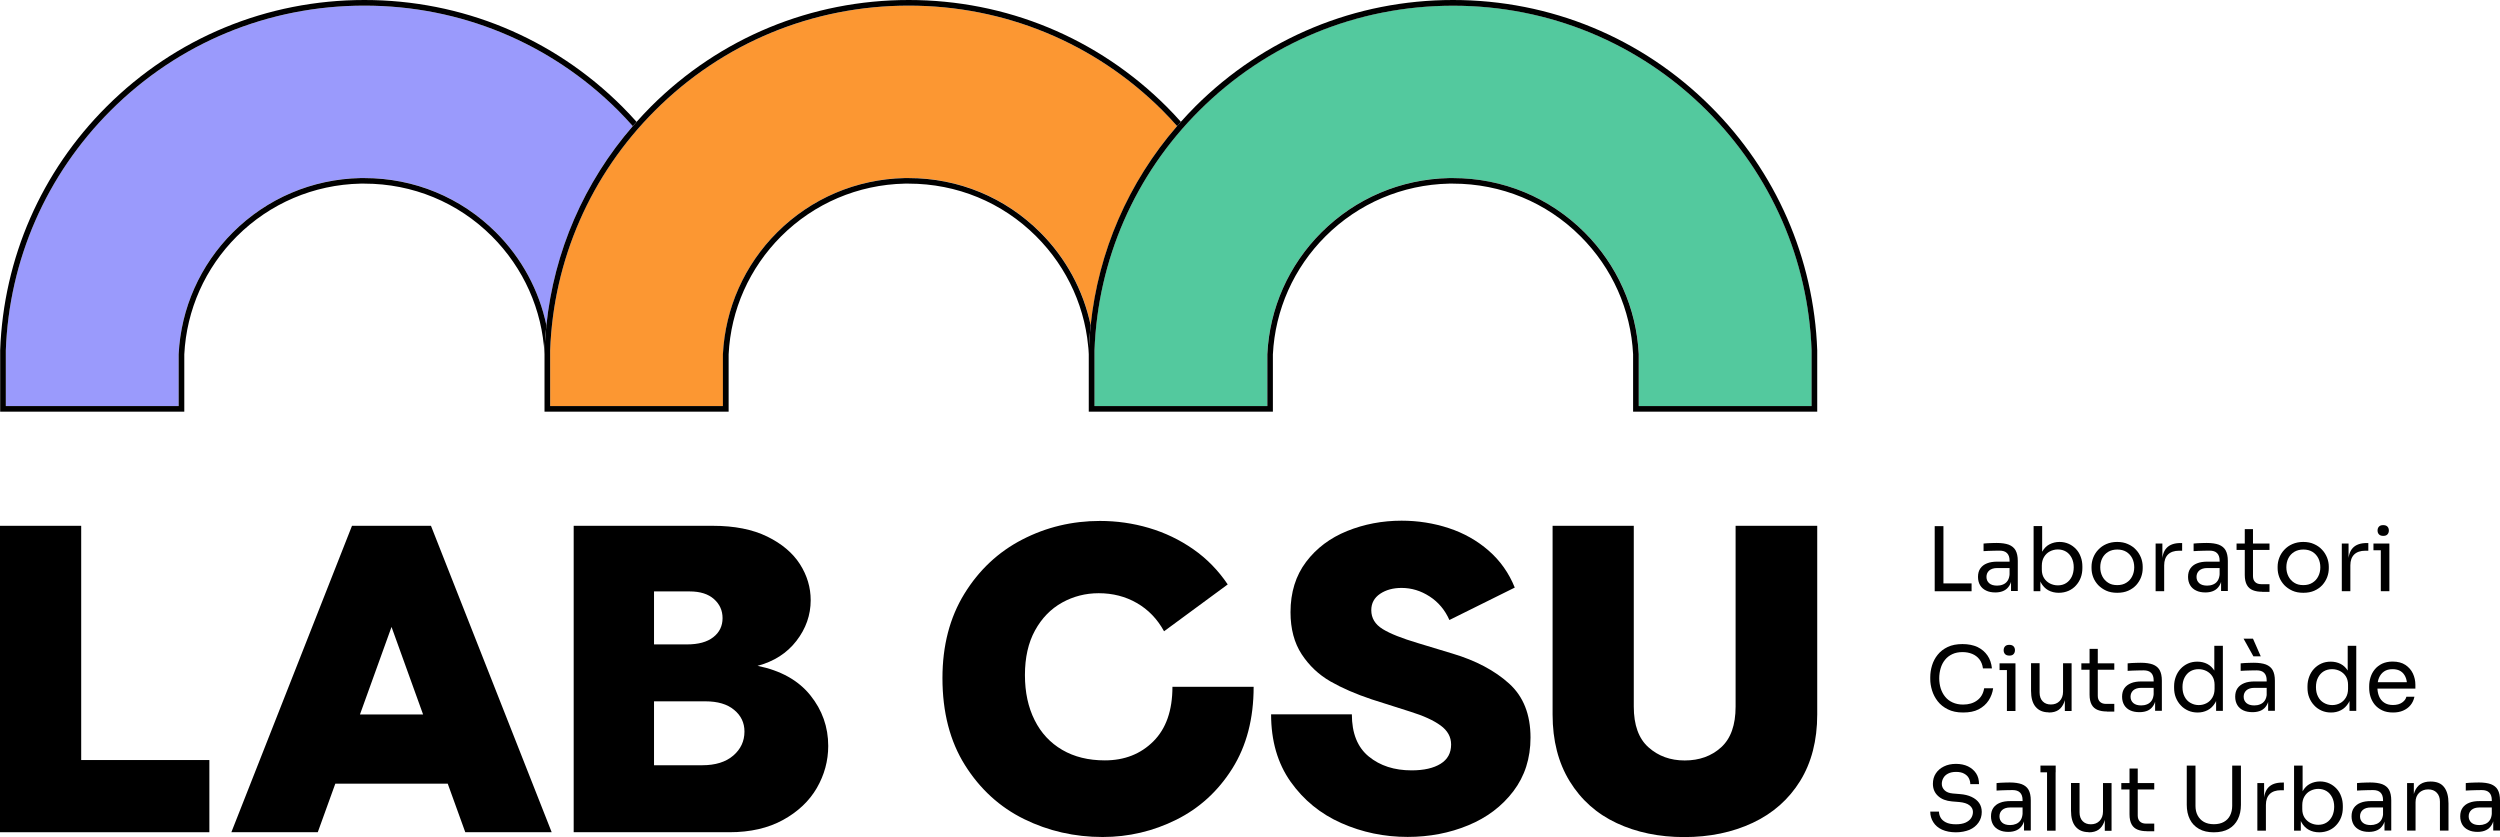 <svg width="454" height="152" viewBox="0 0 454 152" fill="none" xmlns="http://www.w3.org/2000/svg">
<g clip-path="url(#clip0_237_872)">
<path d="M14.745 95.486V138.023H38.021V151.132H0V95.486H14.745Z" fill="black"/>
<path d="M63.922 95.486H78.264L100.188 151.132H84.495L81.309 142.315H60.893L57.707 151.132H42.014L63.922 95.486ZM76.834 129.748L71.101 113.849L65.368 129.748H76.834Z" fill="black"/>
<path d="M104.181 95.486H129.446C133.377 95.486 136.671 96.137 139.328 97.439C141.985 98.74 143.958 100.414 145.263 102.444C146.568 104.489 147.221 106.674 147.221 108.999C147.221 111.695 146.351 114.159 144.626 116.39C142.901 118.622 140.54 120.125 137.572 120.915C141.767 121.767 144.952 123.534 147.143 126.246C149.319 128.942 150.406 132.026 150.406 135.466C150.406 138.162 149.707 140.719 148.34 143.09C146.957 145.476 144.906 147.413 142.202 148.901C139.499 150.388 136.251 151.132 132.476 151.132H104.181V95.486ZM129.539 115.708C130.658 114.841 131.217 113.678 131.217 112.253C131.217 110.874 130.704 109.727 129.663 108.797C128.622 107.867 127.146 107.402 125.235 107.402H118.771V117.025H124.753C126.82 117.025 128.42 116.592 129.539 115.708ZM133.159 137.217C134.511 136.055 135.195 134.598 135.195 132.847C135.195 131.251 134.573 129.949 133.315 128.911C132.072 127.873 130.331 127.361 128.094 127.361H118.771V138.968H127.535C129.927 138.968 131.807 138.379 133.159 137.217Z" fill="black"/>
<path d="M206.451 109.51C204.385 108.317 202.07 107.728 199.521 107.728C197.129 107.728 194.907 108.301 192.871 109.432C190.82 110.579 189.189 112.253 187.961 114.484C186.734 116.716 186.128 119.412 186.128 122.589C186.128 125.719 186.718 128.446 187.884 130.77C189.049 133.11 190.727 134.908 192.902 136.178C195.078 137.449 197.657 138.084 200.64 138.084C204.198 138.084 207.135 136.938 209.45 134.629C211.765 132.32 212.915 129.019 212.915 124.727H227.661C227.661 130.507 226.371 135.45 223.792 139.557C221.212 143.663 217.825 146.762 213.63 148.854C209.435 150.946 204.96 152 200.236 152C195.14 152 190.385 150.915 185.973 148.746C181.56 146.576 177.986 143.307 175.251 138.968C172.517 134.629 171.149 129.345 171.149 123.146C171.149 117.258 172.47 112.16 175.127 107.836C177.784 103.513 181.296 100.228 185.646 97.981C189.997 95.734 194.705 94.603 199.755 94.603C202.784 94.603 205.752 95.021 208.642 95.874C211.532 96.726 214.22 98.012 216.691 99.732C219.161 101.452 221.243 103.59 222.953 106.132L211.392 114.639C210.18 112.423 208.533 110.703 206.451 109.51Z" fill="black"/>
<path d="M259.622 108.317C258.021 107.279 256.328 106.767 254.525 106.767C252.987 106.767 251.682 107.124 250.625 107.836C249.569 108.549 249.025 109.541 249.025 110.812C249.025 112.237 249.709 113.384 251.091 114.236C252.474 115.089 254.603 115.925 257.462 116.778L263.755 118.684C268.012 119.954 271.43 121.767 274.041 124.123C276.651 126.478 277.941 129.748 277.941 133.947C277.941 137.713 276.9 140.951 274.833 143.679C272.767 146.406 270.017 148.482 266.629 149.877C263.226 151.287 259.56 151.984 255.628 151.984C251.371 151.984 247.362 151.148 243.587 149.474C239.811 147.801 236.75 145.306 234.373 141.959C232.011 138.611 230.83 134.536 230.83 129.717H245.498C245.498 133.157 246.523 135.714 248.574 137.387C250.625 139.061 253.205 139.898 256.343 139.898C258.581 139.898 260.336 139.495 261.611 138.704C262.885 137.914 263.522 136.752 263.522 135.202C263.522 133.823 262.885 132.676 261.611 131.747C260.336 130.817 258.503 129.98 256.11 129.236L249.103 127.005C246.228 126.044 243.726 124.959 241.613 123.751C239.485 122.527 237.744 120.884 236.393 118.823C235.041 116.762 234.357 114.205 234.357 111.184C234.357 107.573 235.305 104.536 237.185 102.041C239.065 99.546 241.551 97.687 244.643 96.431C247.72 95.192 251.014 94.556 254.525 94.556C257.493 94.556 260.352 95.006 263.087 95.904C265.821 96.803 268.245 98.167 270.343 99.996C272.44 101.824 274.025 104.071 275.082 106.705L263.211 112.594C262.419 110.796 261.222 109.355 259.622 108.317Z" fill="black"/>
<path d="M326.901 141.835C324.834 145.166 321.96 147.708 318.293 149.428C314.626 151.148 310.477 152.015 305.862 152.015C301.294 152.015 297.192 151.163 293.588 149.474C289.967 147.785 287.124 145.244 285.057 141.881C282.991 138.518 281.95 134.474 281.95 129.763V95.486H296.695V128.322C296.695 131.654 297.581 134.133 299.368 135.714C301.154 137.31 303.345 138.1 305.94 138.1C308.597 138.1 310.803 137.31 312.559 135.714C314.315 134.118 315.185 131.654 315.185 128.322V95.486H330.008V129.748C330.008 134.458 328.967 138.487 326.901 141.835Z" fill="black"/>
<path d="M66.176 1.023C48.773 1.023 32.397 7.779 20.106 20.052C8.406 31.705 1.647 47.185 1.057 63.626V73.73H32.443V64.324C32.863 55.956 36.359 48.099 42.294 42.18C48.478 36.013 56.713 32.511 65.445 32.325H66.176C75.203 32.325 83.687 35.827 90.057 42.18C94.734 46.844 97.888 52.702 99.225 59.055C100.639 45.651 106.092 33.084 114.918 22.887C114.048 21.911 113.178 20.966 112.245 20.036C99.939 7.779 83.578 1.023 66.176 1.023Z" fill="#9A9AFC"/>
<path d="M99.224 59.071C97.888 52.717 94.734 46.86 90.057 42.196C83.686 35.842 75.203 32.34 66.175 32.34H65.445C56.697 32.526 48.478 36.028 42.294 42.196C36.358 48.115 32.862 55.971 32.443 64.339V73.745H1.056V63.642C1.647 47.201 8.421 31.72 20.106 20.067C32.396 7.779 48.757 1.023 66.175 1.023C83.578 1.023 99.939 7.779 112.245 20.052C113.177 20.982 114.047 21.927 114.918 22.903C115.135 22.64 115.368 22.376 115.601 22.128C114.747 21.183 113.892 20.238 112.975 19.339C100.467 6.865 83.842 0 66.175 0C48.493 0 31.868 6.865 19.375 19.339C7.504 31.162 0.637 46.891 0.031 63.611V74.753H33.468V64.355C33.872 56.266 37.259 48.657 43.024 42.908C49.022 36.927 56.992 33.533 65.461 33.347H66.175C74.923 33.347 83.158 36.741 89.327 42.908C95.076 48.657 98.478 56.266 98.882 64.324V63.611C98.929 62.092 99.053 60.574 99.224 59.071Z" fill="black"/>
<path d="M165.027 1.023C147.625 1.023 131.248 7.779 118.958 20.052C107.258 31.705 100.499 47.185 99.908 63.626V73.73H131.295V64.324C131.714 55.956 135.21 48.099 141.146 42.18C147.33 36.013 155.565 32.511 164.297 32.325H165.027C174.055 32.325 182.538 35.827 188.909 42.18C193.586 46.844 196.74 52.702 198.076 59.055C199.49 45.651 204.944 33.084 213.769 22.887C212.899 21.911 212.029 20.966 211.097 20.036C198.791 7.779 182.43 1.023 165.027 1.023Z" fill="#FC9732"/>
<path d="M198.061 59.071C196.725 52.717 193.57 46.86 188.893 42.196C182.523 35.842 174.039 32.34 165.012 32.34H164.282C155.534 32.526 147.314 36.028 141.13 42.196C135.195 48.115 131.699 55.971 131.279 64.339V73.745H99.908V63.642C100.499 47.201 107.273 31.72 118.958 20.067C131.248 7.779 147.609 1.023 165.027 1.023C182.43 1.023 198.791 7.779 211.097 20.052C212.029 20.982 212.899 21.927 213.77 22.903C213.987 22.64 214.22 22.376 214.453 22.128C213.599 21.183 212.744 20.238 211.827 19.339C199.319 6.865 182.694 0 165.027 0C147.345 0 130.72 6.865 118.227 19.339C117.326 20.238 116.456 21.183 115.602 22.128C115.368 22.392 115.151 22.64 114.918 22.903C106.077 33.099 100.623 45.667 99.225 59.071C99.069 60.574 98.945 62.092 98.883 63.611V64.324V74.753H132.32V64.355C132.709 56.266 136.111 48.657 141.86 42.908C147.858 36.927 155.829 33.533 164.297 33.347H165.012C173.76 33.347 181.995 36.741 188.163 42.908C193.928 48.657 197.315 56.266 197.719 64.324V63.611C197.781 62.092 197.905 60.574 198.061 59.071Z" fill="black"/>
<path d="M263.879 32.34C272.907 32.34 281.39 35.842 287.761 42.196C293.696 48.115 297.192 55.971 297.612 64.308V73.745H328.998V63.626C328.408 47.201 321.649 31.72 309.964 20.067C297.643 7.779 281.282 1.023 263.864 1.023C246.461 1.023 230.084 7.779 217.794 20.052C206.11 31.705 199.351 47.185 198.745 63.626V73.73H230.131V64.324C230.551 55.956 234.047 48.099 239.982 42.18C246.166 36.013 254.401 32.511 263.133 32.325H263.879V32.34Z" fill="#53C99E"/>
<path d="M330.008 74.753V63.596C329.402 46.891 322.534 31.178 310.663 19.339C298.171 6.865 281.545 0 263.863 0C246.181 0 229.556 6.865 217.063 19.339C216.162 20.238 215.292 21.183 214.437 22.128C214.204 22.392 213.987 22.64 213.754 22.903C204.913 33.099 199.459 45.667 198.061 59.071C197.905 60.574 197.781 62.092 197.719 63.611V64.324V64.649V74.753H231.156V64.463V64.355C231.56 56.266 234.947 48.657 240.712 42.908C246.71 36.927 254.68 33.533 263.149 33.347H263.863C272.611 33.347 280.846 36.741 287.015 42.908C292.779 48.657 296.166 56.266 296.57 64.324V74.753H330.008ZM230.146 64.339V73.745H198.76V63.642C199.35 47.201 206.109 31.72 217.809 20.067C230.115 7.794 246.476 1.038 263.879 1.038C281.281 1.038 297.643 7.794 309.949 20.067C321.633 31.72 328.392 47.201 328.982 63.627V73.745H297.596V64.308C297.176 55.971 293.68 48.115 287.745 42.196C281.374 35.842 272.891 32.34 263.863 32.34H263.133C254.385 32.526 246.166 36.028 239.982 42.196C234.046 48.115 230.55 55.971 230.146 64.339Z" fill="black"/>
<path d="M351.342 107.372V95.548H352.927V107.372H351.342ZM352.616 107.372V105.946H358.039V107.372H352.616Z" fill="black"/>
<path d="M362.358 107.588C361.705 107.588 361.146 107.48 360.68 107.248C360.214 107.031 359.841 106.705 359.592 106.287C359.343 105.868 359.204 105.357 359.204 104.768C359.204 104.148 359.343 103.637 359.623 103.234C359.903 102.831 360.307 102.506 360.835 102.304C361.363 102.087 362 101.994 362.746 101.994H365.108V103.157H362.684C362.063 103.157 361.581 103.312 361.239 103.606C360.897 103.916 360.742 104.303 360.742 104.768C360.742 105.249 360.913 105.621 361.239 105.915C361.565 106.209 362.063 106.349 362.684 106.349C363.057 106.349 363.399 106.287 363.741 106.147C364.082 106.008 364.362 105.791 364.58 105.466C364.797 105.14 364.922 104.706 364.953 104.148L365.372 104.768C365.326 105.388 365.17 105.899 364.922 106.318C364.673 106.736 364.347 107.046 363.912 107.263C363.477 107.48 362.964 107.588 362.358 107.588ZM365.201 107.372V104.784H364.937V101.793C364.937 101.204 364.782 100.755 364.471 100.445C364.16 100.135 363.71 99.996 363.119 99.996C362.777 99.996 362.435 99.996 362.078 100.011C361.721 100.026 361.379 100.026 361.053 100.042C360.726 100.057 360.447 100.073 360.214 100.088V98.709C360.447 98.694 360.711 98.663 360.975 98.647C361.239 98.632 361.519 98.616 361.798 98.616C362.078 98.616 362.358 98.601 362.606 98.601C363.492 98.601 364.222 98.709 364.782 98.911C365.341 99.128 365.761 99.469 366.025 99.933C366.289 100.414 366.429 101.049 366.429 101.855V107.325H365.201V107.372Z" fill="black"/>
<path d="M373.871 107.651C373.157 107.651 372.52 107.496 371.96 107.186C371.401 106.876 370.966 106.411 370.639 105.822C370.313 105.218 370.142 104.505 370.111 103.653H370.531V107.356H369.303V95.533H370.857V101.282L370.298 102.459C370.344 101.514 370.531 100.755 370.873 100.166C371.214 99.577 371.649 99.128 372.193 98.849C372.737 98.57 373.343 98.415 374.011 98.415C374.633 98.415 375.192 98.539 375.705 98.771C376.218 99.004 376.653 99.329 377.026 99.732C377.398 100.135 377.678 100.6 377.865 101.142C378.067 101.669 378.16 102.258 378.16 102.862V103.157C378.16 103.777 378.067 104.35 377.865 104.892C377.663 105.435 377.367 105.915 376.994 106.318C376.622 106.736 376.171 107.062 375.643 107.294C375.114 107.527 374.508 107.651 373.871 107.651ZM373.7 106.302C374.291 106.302 374.788 106.163 375.223 105.884C375.658 105.605 375.984 105.218 376.233 104.722C376.466 104.226 376.59 103.653 376.59 103.017C376.59 102.366 376.466 101.809 376.218 101.313C375.969 100.832 375.643 100.445 375.208 100.182C374.773 99.918 374.275 99.779 373.7 99.779C373.188 99.779 372.706 99.903 372.255 100.135C371.805 100.367 371.463 100.708 371.199 101.142C370.935 101.576 370.795 102.103 370.795 102.723V103.467C370.795 104.056 370.935 104.567 371.199 104.985C371.463 105.404 371.82 105.729 372.271 105.962C372.706 106.178 373.188 106.302 373.7 106.302Z" fill="black"/>
<path d="M384.484 107.651C383.722 107.651 383.054 107.527 382.479 107.263C381.904 107 381.423 106.659 381.019 106.241C380.63 105.807 380.319 105.342 380.117 104.799C379.915 104.257 379.822 103.73 379.822 103.172V102.893C379.822 102.336 379.931 101.793 380.133 101.266C380.335 100.739 380.646 100.244 381.05 99.825C381.454 99.391 381.935 99.05 382.51 98.802C383.085 98.555 383.738 98.415 384.468 98.415C385.198 98.415 385.866 98.539 386.426 98.802C387.001 99.05 387.482 99.391 387.886 99.825C388.29 100.244 388.586 100.739 388.803 101.266C389.005 101.793 389.114 102.351 389.114 102.893V103.188C389.114 103.746 389.021 104.273 388.819 104.815C388.617 105.342 388.321 105.822 387.933 106.256C387.545 106.674 387.047 107.031 386.472 107.279C385.913 107.527 385.245 107.651 384.484 107.651ZM384.484 106.256C385.136 106.256 385.68 106.117 386.146 105.822C386.612 105.528 386.954 105.156 387.203 104.66C387.451 104.18 387.576 103.622 387.576 103.017C387.576 102.398 387.451 101.855 387.203 101.359C386.954 100.879 386.597 100.492 386.146 100.213C385.68 99.934 385.136 99.794 384.499 99.794C383.878 99.794 383.318 99.934 382.852 100.213C382.386 100.492 382.029 100.879 381.78 101.359C381.531 101.84 381.407 102.398 381.407 103.017C381.407 103.622 381.531 104.164 381.78 104.66C382.029 105.14 382.37 105.528 382.837 105.822C383.272 106.117 383.831 106.256 384.484 106.256Z" fill="black"/>
<path d="M391.46 107.372V98.709H392.688V102.274H392.626C392.626 101.003 392.905 100.089 393.465 99.5C394.024 98.911 394.863 98.617 395.982 98.617H396.277V100.011H395.718C394.848 100.011 394.18 100.244 393.713 100.693C393.247 101.158 393.014 101.809 393.014 102.676V107.356H391.46V107.372Z" fill="black"/>
<path d="M400.503 107.588C399.851 107.588 399.291 107.48 398.825 107.248C398.359 107.031 397.986 106.705 397.738 106.287C397.489 105.868 397.349 105.357 397.349 104.768C397.349 104.148 397.489 103.637 397.769 103.234C398.048 102.831 398.452 102.506 398.981 102.304C399.509 102.087 400.146 101.994 400.892 101.994H403.253V103.157H400.83C400.208 103.157 399.726 103.312 399.385 103.606C399.043 103.916 398.887 104.303 398.887 104.768C398.887 105.249 399.058 105.621 399.385 105.915C399.711 106.209 400.208 106.349 400.83 106.349C401.202 106.349 401.544 106.287 401.886 106.147C402.228 106.008 402.508 105.791 402.725 105.466C402.943 105.14 403.067 104.706 403.098 104.148L403.518 104.768C403.471 105.388 403.316 105.899 403.067 106.318C402.818 106.736 402.492 107.046 402.057 107.263C401.622 107.48 401.109 107.588 400.503 107.588ZM403.347 107.372V104.784H403.083V101.793C403.083 101.204 402.927 100.755 402.616 100.445C402.306 100.135 401.855 99.996 401.265 99.996C400.923 99.996 400.581 99.996 400.224 100.011C399.866 100.026 399.524 100.026 399.198 100.042C398.872 100.057 398.592 100.073 398.359 100.088V98.709C398.592 98.694 398.856 98.663 399.12 98.647C399.385 98.632 399.664 98.616 399.944 98.616C400.224 98.616 400.503 98.601 400.752 98.601C401.638 98.601 402.368 98.709 402.927 98.911C403.487 99.128 403.906 99.469 404.17 99.933C404.434 100.414 404.574 101.049 404.574 101.855V107.325H403.347V107.372Z" fill="black"/>
<path d="M406.159 99.887V98.709H412.141V99.872H406.159V99.887ZM410.805 107.465C410.152 107.465 409.593 107.372 409.127 107.186C408.661 107 408.288 106.69 408.039 106.24C407.791 105.791 407.651 105.187 407.651 104.412V96.091H409.142V104.613C409.142 105.078 409.267 105.435 409.531 105.698C409.779 105.946 410.152 106.085 410.619 106.085H412.141V107.48H410.805V107.465Z" fill="black"/>
<path d="M418.279 107.651C417.517 107.651 416.849 107.527 416.274 107.263C415.699 107 415.218 106.659 414.814 106.241C414.425 105.807 414.114 105.342 413.912 104.799C413.71 104.257 413.617 103.73 413.617 103.172V102.893C413.617 102.336 413.726 101.793 413.928 101.266C414.13 100.739 414.441 100.244 414.845 99.825C415.249 99.391 415.73 99.05 416.305 98.802C416.88 98.555 417.533 98.415 418.263 98.415C418.993 98.415 419.661 98.539 420.221 98.802C420.796 99.05 421.277 99.391 421.681 99.825C422.085 100.244 422.381 100.739 422.598 101.266C422.8 101.793 422.909 102.351 422.909 102.893V103.188C422.909 103.746 422.816 104.273 422.614 104.815C422.412 105.342 422.116 105.822 421.728 106.256C421.339 106.674 420.842 107.031 420.267 107.279C419.708 107.527 419.04 107.651 418.279 107.651ZM418.279 106.256C418.931 106.256 419.475 106.117 419.941 105.822C420.407 105.528 420.749 105.156 420.998 104.66C421.246 104.18 421.371 103.622 421.371 103.017C421.371 102.398 421.246 101.855 420.998 101.359C420.749 100.879 420.392 100.492 419.941 100.213C419.475 99.934 418.931 99.794 418.294 99.794C417.673 99.794 417.113 99.934 416.647 100.213C416.181 100.492 415.824 100.879 415.575 101.359C415.326 101.84 415.202 102.398 415.202 103.017C415.202 103.622 415.326 104.164 415.575 104.66C415.824 105.14 416.165 105.528 416.632 105.822C417.082 106.117 417.626 106.256 418.279 106.256Z" fill="black"/>
<path d="M425.271 107.372V98.709H426.498V102.274H426.436C426.436 101.003 426.716 100.089 427.275 99.5C427.834 98.911 428.673 98.617 429.792 98.617H430.087V100.011H429.528C428.658 100.011 427.99 100.244 427.523 100.693C427.057 101.158 426.824 101.809 426.824 102.676V107.356H425.271V107.372Z" fill="black"/>
<path d="M431.02 99.949V98.709H433.91V99.934H431.02V99.949ZM432.791 97.315C432.449 97.315 432.185 97.222 432.014 97.036C431.843 96.85 431.765 96.618 431.765 96.338C431.765 96.06 431.843 95.827 432.014 95.641C432.185 95.455 432.433 95.362 432.791 95.362C433.133 95.362 433.397 95.455 433.568 95.641C433.739 95.827 433.816 96.06 433.816 96.338C433.816 96.618 433.739 96.85 433.568 97.036C433.397 97.237 433.133 97.315 432.791 97.315ZM432.356 107.372V98.709H433.91V107.356H432.356V107.372Z" fill="black"/>
<path d="M356.5 129.391C355.413 129.391 354.496 129.205 353.735 128.818C352.973 128.446 352.352 127.95 351.885 127.346C351.419 126.742 351.078 126.091 350.86 125.378C350.642 124.665 350.534 123.983 350.534 123.332V122.976C350.534 122.263 350.642 121.55 350.86 120.838C351.078 120.125 351.419 119.474 351.885 118.901C352.352 118.312 352.958 117.847 353.703 117.49C354.449 117.134 355.35 116.964 356.391 116.964C357.448 116.964 358.365 117.15 359.126 117.506C359.887 117.878 360.478 118.389 360.928 119.04C361.379 119.691 361.643 120.481 361.736 121.38H360.105C360.012 120.714 359.794 120.156 359.452 119.722C359.111 119.288 358.676 118.963 358.147 118.746C357.619 118.529 357.028 118.42 356.391 118.42C355.692 118.42 355.071 118.544 354.542 118.792C354.014 119.04 353.564 119.381 353.222 119.815C352.864 120.249 352.6 120.76 352.429 121.333C352.258 121.907 352.165 122.527 352.165 123.193C352.165 123.828 352.258 124.433 352.429 125.006C352.616 125.579 352.88 126.091 353.237 126.525C353.595 126.974 354.045 127.315 354.589 127.563C355.133 127.811 355.77 127.95 356.485 127.95C357.51 127.95 358.365 127.702 359.048 127.191C359.748 126.68 360.167 125.951 360.323 124.991H361.954C361.845 125.796 361.566 126.54 361.13 127.206C360.695 127.873 360.089 128.415 359.313 128.818C358.536 129.221 357.603 129.391 356.5 129.391Z" fill="black"/>
<path d="M363.119 121.69V120.466H366.009V121.69H363.119ZM364.89 119.056C364.549 119.056 364.284 118.963 364.114 118.777C363.943 118.591 363.865 118.358 363.865 118.079C363.865 117.8 363.943 117.568 364.114 117.382C364.284 117.196 364.533 117.103 364.89 117.103C365.232 117.103 365.496 117.196 365.667 117.382C365.838 117.568 365.916 117.8 365.916 118.079C365.916 118.358 365.838 118.591 365.667 118.777C365.496 118.978 365.248 119.056 364.89 119.056ZM364.455 129.112V120.466H366.009V129.112H364.455Z" fill="black"/>
<path d="M372.038 129.36C371.013 129.36 370.22 129.02 369.661 128.353C369.102 127.687 368.837 126.711 368.837 125.456V120.435H370.391V125.765C370.391 126.447 370.578 126.974 370.951 127.362C371.323 127.749 371.821 127.935 372.442 127.935C373.095 127.935 373.623 127.733 374.027 127.315C374.431 126.897 374.649 126.323 374.649 125.61V120.45H376.202V129.113H374.975V125.409H375.177C375.177 126.261 375.068 126.99 374.835 127.578C374.602 128.167 374.276 128.617 373.825 128.927C373.374 129.237 372.8 129.391 372.116 129.391H372.038V129.36Z" fill="black"/>
<path d="M377.974 121.628V120.466H383.956V121.628H377.974ZM382.619 129.206C381.967 129.206 381.407 129.113 380.941 128.927C380.475 128.741 380.102 128.431 379.854 127.981C379.605 127.532 379.465 126.928 379.465 126.153V117.832H380.957V126.354C380.957 126.819 381.081 127.176 381.345 127.439C381.594 127.687 381.967 127.826 382.433 127.826H383.956V129.221H382.619V129.206Z" fill="black"/>
<path d="M388.524 129.329C387.871 129.329 387.312 129.221 386.846 129.004C386.38 128.787 386.007 128.462 385.758 128.043C385.509 127.625 385.37 127.113 385.37 126.525C385.37 125.905 385.509 125.393 385.789 124.99C386.069 124.588 386.473 124.278 387.001 124.061C387.529 123.844 388.166 123.751 388.912 123.751H391.274V124.913H388.85C388.229 124.913 387.747 125.068 387.405 125.362C387.063 125.672 386.908 126.06 386.908 126.525C386.908 127.005 387.079 127.377 387.405 127.671C387.747 127.966 388.229 128.105 388.85 128.105C389.223 128.105 389.565 128.043 389.907 127.904C390.249 127.764 390.528 127.547 390.746 127.222C390.963 126.896 391.088 126.463 391.119 125.905L391.538 126.525C391.492 127.144 391.336 127.656 391.088 128.074C390.839 128.493 390.513 128.802 390.078 129.019C389.658 129.221 389.13 129.329 388.524 129.329ZM391.367 129.112V126.525H391.103V123.534C391.103 122.945 390.948 122.496 390.637 122.186C390.326 121.876 389.876 121.736 389.285 121.736C388.943 121.736 388.601 121.736 388.244 121.752C387.887 121.767 387.545 121.767 387.219 121.783C386.892 121.798 386.613 121.814 386.38 121.829V120.466C386.613 120.45 386.877 120.419 387.141 120.404C387.405 120.388 387.685 120.373 387.964 120.373C388.244 120.373 388.524 120.357 388.772 120.357C389.658 120.357 390.388 120.466 390.948 120.667C391.507 120.884 391.927 121.225 392.191 121.69C392.455 122.17 392.595 122.806 392.595 123.611V129.081H391.367V129.112Z" fill="black"/>
<path d="M399.089 129.392C398.468 129.392 397.908 129.283 397.38 129.051C396.867 128.818 396.401 128.508 396.028 128.09C395.64 127.687 395.345 127.207 395.127 126.664C394.91 126.122 394.816 125.533 394.816 124.913V124.619C394.816 123.999 394.925 123.426 395.127 122.883C395.329 122.341 395.624 121.86 395.997 121.458C396.37 121.055 396.821 120.729 397.334 120.497C397.846 120.264 398.421 120.156 399.043 120.156C399.711 120.156 400.301 120.295 400.845 120.574C401.389 120.853 401.824 121.287 402.181 121.86C402.523 122.449 402.725 123.193 402.772 124.123L402.119 123.085V117.274H403.673V129.097H402.445V125.254H402.896C402.849 126.23 402.647 127.036 402.275 127.64C401.902 128.245 401.451 128.694 400.892 128.973C400.317 129.268 399.726 129.392 399.089 129.392ZM399.291 128.043C399.82 128.043 400.301 127.919 400.736 127.687C401.171 127.455 401.513 127.114 401.777 126.664C402.042 126.215 402.166 125.688 402.166 125.084V124.34C402.166 123.751 402.026 123.24 401.762 122.821C401.498 122.403 401.14 122.093 400.705 121.86C400.27 121.644 399.789 121.52 399.26 121.52C398.685 121.52 398.173 121.659 397.738 121.922C397.302 122.186 396.961 122.573 396.712 123.054C396.463 123.534 396.339 124.107 396.339 124.774C396.339 125.44 396.463 126.013 396.712 126.494C396.961 126.99 397.302 127.362 397.753 127.625C398.235 127.904 398.732 128.043 399.291 128.043Z" fill="black"/>
<path d="M409.065 129.33C408.412 129.33 407.853 129.221 407.387 129.004C406.921 128.787 406.548 128.462 406.299 128.043C406.05 127.625 405.911 127.114 405.911 126.525C405.911 125.905 406.051 125.394 406.33 124.991C406.61 124.588 407.014 124.278 407.542 124.061C408.07 123.844 408.707 123.751 409.453 123.751H411.815V124.913H409.391C408.77 124.913 408.288 125.068 407.946 125.363C407.604 125.673 407.449 126.06 407.449 126.525C407.449 127.005 407.62 127.377 407.946 127.672C408.288 127.966 408.77 128.105 409.391 128.105C409.764 128.105 410.106 128.043 410.448 127.904C410.79 127.764 411.069 127.548 411.287 127.222C411.504 126.897 411.629 126.463 411.66 125.905L412.079 126.525C412.033 127.145 411.877 127.656 411.629 128.074C411.38 128.493 411.054 128.803 410.619 129.02C410.184 129.221 409.671 129.33 409.065 129.33ZM411.893 129.113V126.525H411.629V123.534C411.629 122.945 411.473 122.496 411.162 122.186C410.852 121.876 410.401 121.737 409.811 121.737C409.469 121.737 409.127 121.737 408.77 121.752C408.412 121.768 408.07 121.768 407.744 121.783C407.418 121.799 407.138 121.814 406.905 121.83V120.466C407.138 120.45 407.402 120.419 407.666 120.404C407.931 120.388 408.21 120.373 408.49 120.373C408.77 120.373 409.049 120.357 409.298 120.357C410.184 120.357 410.914 120.466 411.473 120.667C412.033 120.884 412.452 121.225 412.716 121.69C412.98 122.17 413.12 122.806 413.12 123.612V129.082H411.893V129.113ZM409.22 119.195L407.433 115.988H409.143L410.556 119.195H409.22Z" fill="black"/>
<path d="M423.313 129.392C422.691 129.392 422.132 129.283 421.604 129.051C421.091 128.818 420.625 128.508 420.252 128.09C419.864 127.687 419.568 127.207 419.351 126.664C419.133 126.122 419.04 125.533 419.04 124.913V124.619C419.04 123.999 419.149 123.426 419.351 122.883C419.553 122.341 419.848 121.86 420.221 121.458C420.594 121.055 421.044 120.729 421.557 120.497C422.07 120.264 422.645 120.156 423.266 120.156C423.934 120.156 424.525 120.295 425.069 120.574C425.613 120.853 426.048 121.287 426.405 121.86C426.747 122.449 426.949 123.193 426.995 124.123L426.343 123.085V117.274H427.897V129.097H426.669V125.254H427.12C427.073 126.23 426.871 127.036 426.498 127.64C426.125 128.245 425.675 128.694 425.115 128.973C424.556 129.268 423.95 129.392 423.313 129.392ZM423.53 128.043C424.059 128.043 424.54 127.919 424.976 127.687C425.411 127.455 425.752 127.114 426.017 126.664C426.281 126.215 426.405 125.688 426.405 125.084V124.34C426.405 123.751 426.265 123.24 426.001 122.821C425.737 122.403 425.379 122.093 424.944 121.86C424.509 121.644 424.028 121.52 423.499 121.52C422.925 121.52 422.412 121.659 421.977 121.922C421.542 122.186 421.2 122.573 420.951 123.054C420.703 123.534 420.578 124.107 420.578 124.774C420.578 125.44 420.703 126.013 420.951 126.494C421.2 126.99 421.542 127.362 421.992 127.625C422.458 127.904 422.971 128.043 423.53 128.043Z" fill="black"/>
<path d="M434.578 129.391C433.816 129.391 433.164 129.268 432.62 129.004C432.061 128.741 431.626 128.4 431.268 127.981C430.926 127.563 430.662 127.083 430.491 126.556C430.32 126.029 430.243 125.486 430.243 124.929V124.634C430.243 124.076 430.32 123.534 430.491 122.992C430.662 122.449 430.911 121.984 431.268 121.551C431.61 121.132 432.061 120.791 432.589 120.528C433.133 120.28 433.754 120.14 434.485 120.14C435.432 120.14 436.209 120.342 436.815 120.745C437.421 121.148 437.887 121.674 438.183 122.31C438.478 122.945 438.633 123.627 438.633 124.355V125.053H430.926V123.89H437.483L437.126 124.526C437.126 123.906 437.033 123.379 436.831 122.93C436.629 122.48 436.349 122.139 435.961 121.891C435.572 121.643 435.075 121.52 434.485 121.52C433.863 121.52 433.35 121.659 432.946 121.938C432.542 122.217 432.232 122.604 432.03 123.085C431.828 123.565 431.734 124.138 431.734 124.774C431.734 125.394 431.828 125.936 432.03 126.432C432.232 126.928 432.542 127.315 432.962 127.594C433.381 127.888 433.925 128.028 434.562 128.028C435.246 128.028 435.805 127.873 436.225 127.578C436.66 127.269 436.908 126.928 437.002 126.525H438.462C438.338 127.114 438.105 127.625 437.747 128.059C437.39 128.493 436.939 128.818 436.396 129.051C435.867 129.283 435.261 129.391 434.578 129.391Z" fill="black"/>
<path d="M355.195 151.148C354.216 151.148 353.377 150.977 352.678 150.667C351.979 150.342 351.45 149.893 351.093 149.319C350.72 148.746 350.534 148.095 350.534 147.382H352.119C352.119 147.739 352.212 148.095 352.398 148.451C352.585 148.808 352.911 149.102 353.362 149.335C353.812 149.567 354.418 149.691 355.195 149.691C355.91 149.691 356.5 149.583 356.951 149.381C357.401 149.164 357.743 148.901 357.961 148.56C358.178 148.219 358.287 147.847 358.287 147.444C358.287 146.964 358.07 146.561 357.65 146.236C357.231 145.91 356.609 145.724 355.801 145.647L354.48 145.538C353.424 145.445 352.585 145.135 351.963 144.562C351.342 144.004 351.015 143.26 351.015 142.346C351.015 141.618 351.186 140.998 351.544 140.456C351.901 139.913 352.383 139.495 353.02 139.185C353.641 138.875 354.372 138.72 355.211 138.72C356.034 138.72 356.764 138.875 357.386 139.169C358.007 139.479 358.505 139.898 358.862 140.44C359.219 140.982 359.39 141.633 359.39 142.393H357.805C357.805 142.021 357.712 141.664 357.541 141.323C357.37 140.982 357.091 140.719 356.702 140.502C356.329 140.285 355.832 140.177 355.226 140.177C354.636 140.177 354.154 140.285 353.766 140.487C353.377 140.688 353.097 140.951 352.911 141.292C352.725 141.618 352.631 141.974 352.631 142.362C352.631 142.795 352.802 143.183 353.129 143.508C353.47 143.849 353.968 144.035 354.62 144.097L355.941 144.206C356.749 144.268 357.448 144.438 358.038 144.717C358.629 144.996 359.08 145.352 359.406 145.817C359.732 146.282 359.887 146.824 359.887 147.46C359.887 148.188 359.685 148.823 359.297 149.381C358.909 149.939 358.365 150.388 357.65 150.698C356.951 150.977 356.127 151.148 355.195 151.148Z" fill="black"/>
<path d="M364.72 151.07C364.067 151.07 363.508 150.962 363.042 150.729C362.575 150.512 362.202 150.187 361.954 149.769C361.705 149.35 361.565 148.839 361.565 148.25C361.565 147.63 361.705 147.119 361.985 146.716C362.265 146.313 362.669 145.988 363.197 145.786C363.725 145.569 364.362 145.476 365.108 145.476H367.47V146.638H365.046C364.424 146.638 363.943 146.793 363.601 147.088C363.259 147.398 363.104 147.785 363.104 148.25C363.104 148.73 363.275 149.102 363.601 149.397C363.927 149.691 364.424 149.831 365.046 149.831C365.419 149.831 365.761 149.769 366.102 149.629C366.444 149.49 366.724 149.273 366.942 148.947C367.159 148.622 367.283 148.188 367.314 147.63L367.734 148.25C367.687 148.87 367.532 149.381 367.283 149.8C367.035 150.218 366.708 150.528 366.273 150.745C365.838 150.962 365.326 151.07 364.72 151.07ZM367.563 150.853V148.266H367.299V145.275C367.299 144.686 367.143 144.237 366.833 143.927C366.522 143.617 366.071 143.477 365.481 143.477C365.139 143.477 364.797 143.477 364.44 143.493C364.083 143.508 363.741 143.508 363.414 143.524C363.088 143.539 362.808 143.555 362.575 143.57V142.207C362.808 142.191 363.073 142.16 363.337 142.145C363.601 142.129 363.881 142.114 364.16 142.114C364.44 142.114 364.72 142.098 364.968 142.098C365.854 142.098 366.584 142.207 367.143 142.408C367.703 142.625 368.122 142.966 368.387 143.431C368.651 143.911 368.791 144.547 368.791 145.352V150.822H367.563V150.853Z" fill="black"/>
<path d="M370.546 140.254V139.03H373.312V140.254H370.546ZM371.743 150.853V139.03H373.297V150.853H371.743Z" fill="black"/>
<path d="M379.294 151.117C378.269 151.117 377.476 150.776 376.917 150.11C376.357 149.443 376.093 148.467 376.093 147.212V142.191H377.647V147.522C377.647 148.204 377.834 148.73 378.206 149.118C378.579 149.505 379.077 149.691 379.698 149.691C380.351 149.691 380.879 149.49 381.283 149.071C381.687 148.653 381.904 148.08 381.904 147.367V142.207H383.458V150.869H382.231V147.165H382.433C382.433 148.018 382.324 148.746 382.091 149.335C381.858 149.924 381.532 150.373 381.081 150.683C380.63 150.993 380.055 151.148 379.372 151.148H379.294V151.117Z" fill="black"/>
<path d="M385.229 143.369V142.207H391.212V143.369H385.229ZM389.875 150.946C389.223 150.946 388.663 150.853 388.197 150.667C387.731 150.481 387.358 150.172 387.11 149.722C386.861 149.273 386.721 148.668 386.721 147.894V139.572H388.213V148.095C388.213 148.56 388.337 148.916 388.601 149.18C388.85 149.428 389.223 149.567 389.689 149.567H391.212V150.962H389.875V150.946Z" fill="black"/>
<path d="M402.042 151.148C400.97 151.148 400.068 150.946 399.338 150.528C398.608 150.11 398.048 149.536 397.676 148.777C397.303 148.033 397.116 147.15 397.116 146.158V139.03H398.701V146.344C398.701 146.995 398.825 147.584 399.09 148.08C399.354 148.576 399.727 148.978 400.224 149.257C400.721 149.536 401.327 149.676 402.042 149.676C402.756 149.676 403.362 149.536 403.86 149.257C404.357 148.978 404.73 148.591 404.978 148.095C405.227 147.599 405.367 147.01 405.367 146.344V139.03H406.952V146.158C406.952 147.15 406.765 148.018 406.392 148.777C406.019 149.521 405.476 150.11 404.745 150.528C404.031 150.931 403.129 151.148 402.042 151.148Z" fill="black"/>
<path d="M409.935 150.853V142.207H411.162V145.771H411.1C411.1 144.5 411.38 143.586 411.939 142.997C412.498 142.408 413.337 142.114 414.456 142.114H414.751V143.508H414.192C413.322 143.508 412.654 143.741 412.188 144.19C411.721 144.655 411.488 145.306 411.488 146.173V150.853H409.935Z" fill="black"/>
<path d="M421.169 151.148C420.454 151.148 419.817 150.993 419.258 150.683C418.698 150.373 418.263 149.908 417.937 149.319C417.611 148.715 417.44 148.002 417.409 147.15H417.828V150.853H416.601V139.03H418.154V144.779L417.595 145.957C417.642 145.011 417.828 144.252 418.17 143.663C418.512 143.074 418.947 142.625 419.491 142.346C420.034 142.067 420.64 141.912 421.309 141.912C421.93 141.912 422.489 142.036 423.002 142.269C423.515 142.501 423.95 142.827 424.323 143.229C424.696 143.632 424.975 144.097 425.162 144.64C425.364 145.166 425.457 145.755 425.457 146.36V146.654C425.457 147.274 425.364 147.847 425.162 148.39C424.96 148.932 424.665 149.412 424.292 149.815C423.919 150.234 423.468 150.559 422.94 150.791C422.396 151.024 421.806 151.148 421.169 151.148ZM420.998 149.784C421.588 149.784 422.085 149.645 422.521 149.366C422.956 149.087 423.282 148.7 423.53 148.204C423.764 147.708 423.888 147.134 423.888 146.499C423.888 145.848 423.764 145.29 423.515 144.795C423.266 144.314 422.94 143.927 422.505 143.663C422.07 143.4 421.573 143.26 420.998 143.26C420.485 143.26 420.003 143.384 419.553 143.617C419.102 143.849 418.76 144.19 418.496 144.624C418.232 145.058 418.092 145.585 418.092 146.205V146.948C418.092 147.537 418.232 148.049 418.496 148.467C418.76 148.885 419.118 149.211 419.568 149.443C420.003 149.66 420.485 149.784 420.998 149.784Z" fill="black"/>
<path d="M430.196 151.07C429.544 151.07 428.984 150.962 428.518 150.729C428.052 150.512 427.679 150.187 427.43 149.769C427.182 149.35 427.042 148.839 427.042 148.25C427.042 147.63 427.182 147.119 427.462 146.716C427.741 146.313 428.145 145.988 428.673 145.786C429.202 145.569 429.839 145.476 430.585 145.476H432.946V146.638H430.522C429.901 146.638 429.419 146.793 429.077 147.088C428.736 147.398 428.58 147.785 428.58 148.25C428.58 148.73 428.751 149.102 429.077 149.397C429.404 149.691 429.901 149.831 430.522 149.831C430.895 149.831 431.237 149.769 431.579 149.629C431.921 149.49 432.201 149.273 432.418 148.947C432.636 148.622 432.76 148.188 432.791 147.63L433.211 148.25C433.164 148.87 433.009 149.381 432.76 149.8C432.511 150.218 432.185 150.528 431.75 150.745C431.315 150.962 430.802 151.07 430.196 151.07ZM433.024 150.853V148.266H432.76V145.275C432.76 144.686 432.605 144.237 432.294 143.927C431.983 143.617 431.532 143.477 430.942 143.477C430.6 143.477 430.258 143.477 429.901 143.493C429.544 143.508 429.202 143.508 428.875 143.524C428.549 143.539 428.27 143.555 428.036 143.57V142.207C428.27 142.191 428.534 142.16 428.798 142.145C429.062 142.129 429.342 142.114 429.621 142.114C429.901 142.114 430.181 142.098 430.429 142.098C431.315 142.098 432.045 142.207 432.605 142.408C433.164 142.625 433.583 142.966 433.848 143.431C434.112 143.911 434.252 144.547 434.252 145.352V150.822H433.024V150.853Z" fill="black"/>
<path d="M437.126 150.853V142.207H438.353V145.91H438.151C438.151 145.058 438.26 144.33 438.509 143.741C438.742 143.152 439.099 142.703 439.565 142.393C440.047 142.083 440.638 141.928 441.368 141.928H441.43C442.518 141.928 443.341 142.269 443.854 142.95C444.382 143.632 444.646 144.609 444.646 145.895V150.838H443.092V145.569C443.092 144.903 442.906 144.361 442.518 143.958C442.145 143.555 441.616 143.353 440.964 143.353C440.28 143.353 439.736 143.57 439.301 143.989C438.882 144.407 438.664 144.965 438.664 145.678V150.838H437.126V150.853Z" fill="black"/>
<path d="M449.929 151.07C449.277 151.07 448.717 150.962 448.251 150.729C447.785 150.512 447.412 150.187 447.163 149.769C446.915 149.35 446.775 148.839 446.775 148.25C446.775 147.63 446.915 147.119 447.194 146.716C447.474 146.313 447.878 145.988 448.406 145.786C448.935 145.569 449.572 145.476 450.318 145.476H452.679V146.638H450.255C449.634 146.638 449.152 146.793 448.81 147.088C448.469 147.398 448.313 147.785 448.313 148.25C448.313 148.73 448.484 149.102 448.81 149.397C449.137 149.691 449.634 149.831 450.255 149.831C450.628 149.831 450.97 149.769 451.312 149.629C451.654 149.49 451.933 149.273 452.151 148.947C452.369 148.622 452.493 148.188 452.524 147.63L452.943 148.25C452.897 148.87 452.741 149.381 452.493 149.8C452.244 150.218 451.918 150.528 451.483 150.745C451.048 150.962 450.535 151.07 449.929 151.07ZM452.773 150.853V148.266H452.508V145.275C452.508 144.686 452.353 144.237 452.042 143.927C451.731 143.617 451.281 143.477 450.69 143.477C450.349 143.477 450.007 143.477 449.649 143.493C449.292 143.508 448.95 143.508 448.624 143.524C448.298 143.539 448.018 143.555 447.785 143.57V142.207C448.018 142.191 448.282 142.16 448.546 142.145C448.81 142.129 449.09 142.114 449.37 142.114C449.649 142.114 449.929 142.098 450.178 142.098C451.063 142.098 451.794 142.207 452.353 142.408C452.912 142.625 453.332 142.966 453.596 143.431C453.86 143.911 454 144.547 454 145.352V150.822H452.773V150.853Z" fill="black"/>
</g>
<defs>
<clipPath id="clip0_237_872">
<rect width="454" height="152" fill="white"/>
</clipPath>
</defs>
</svg>
